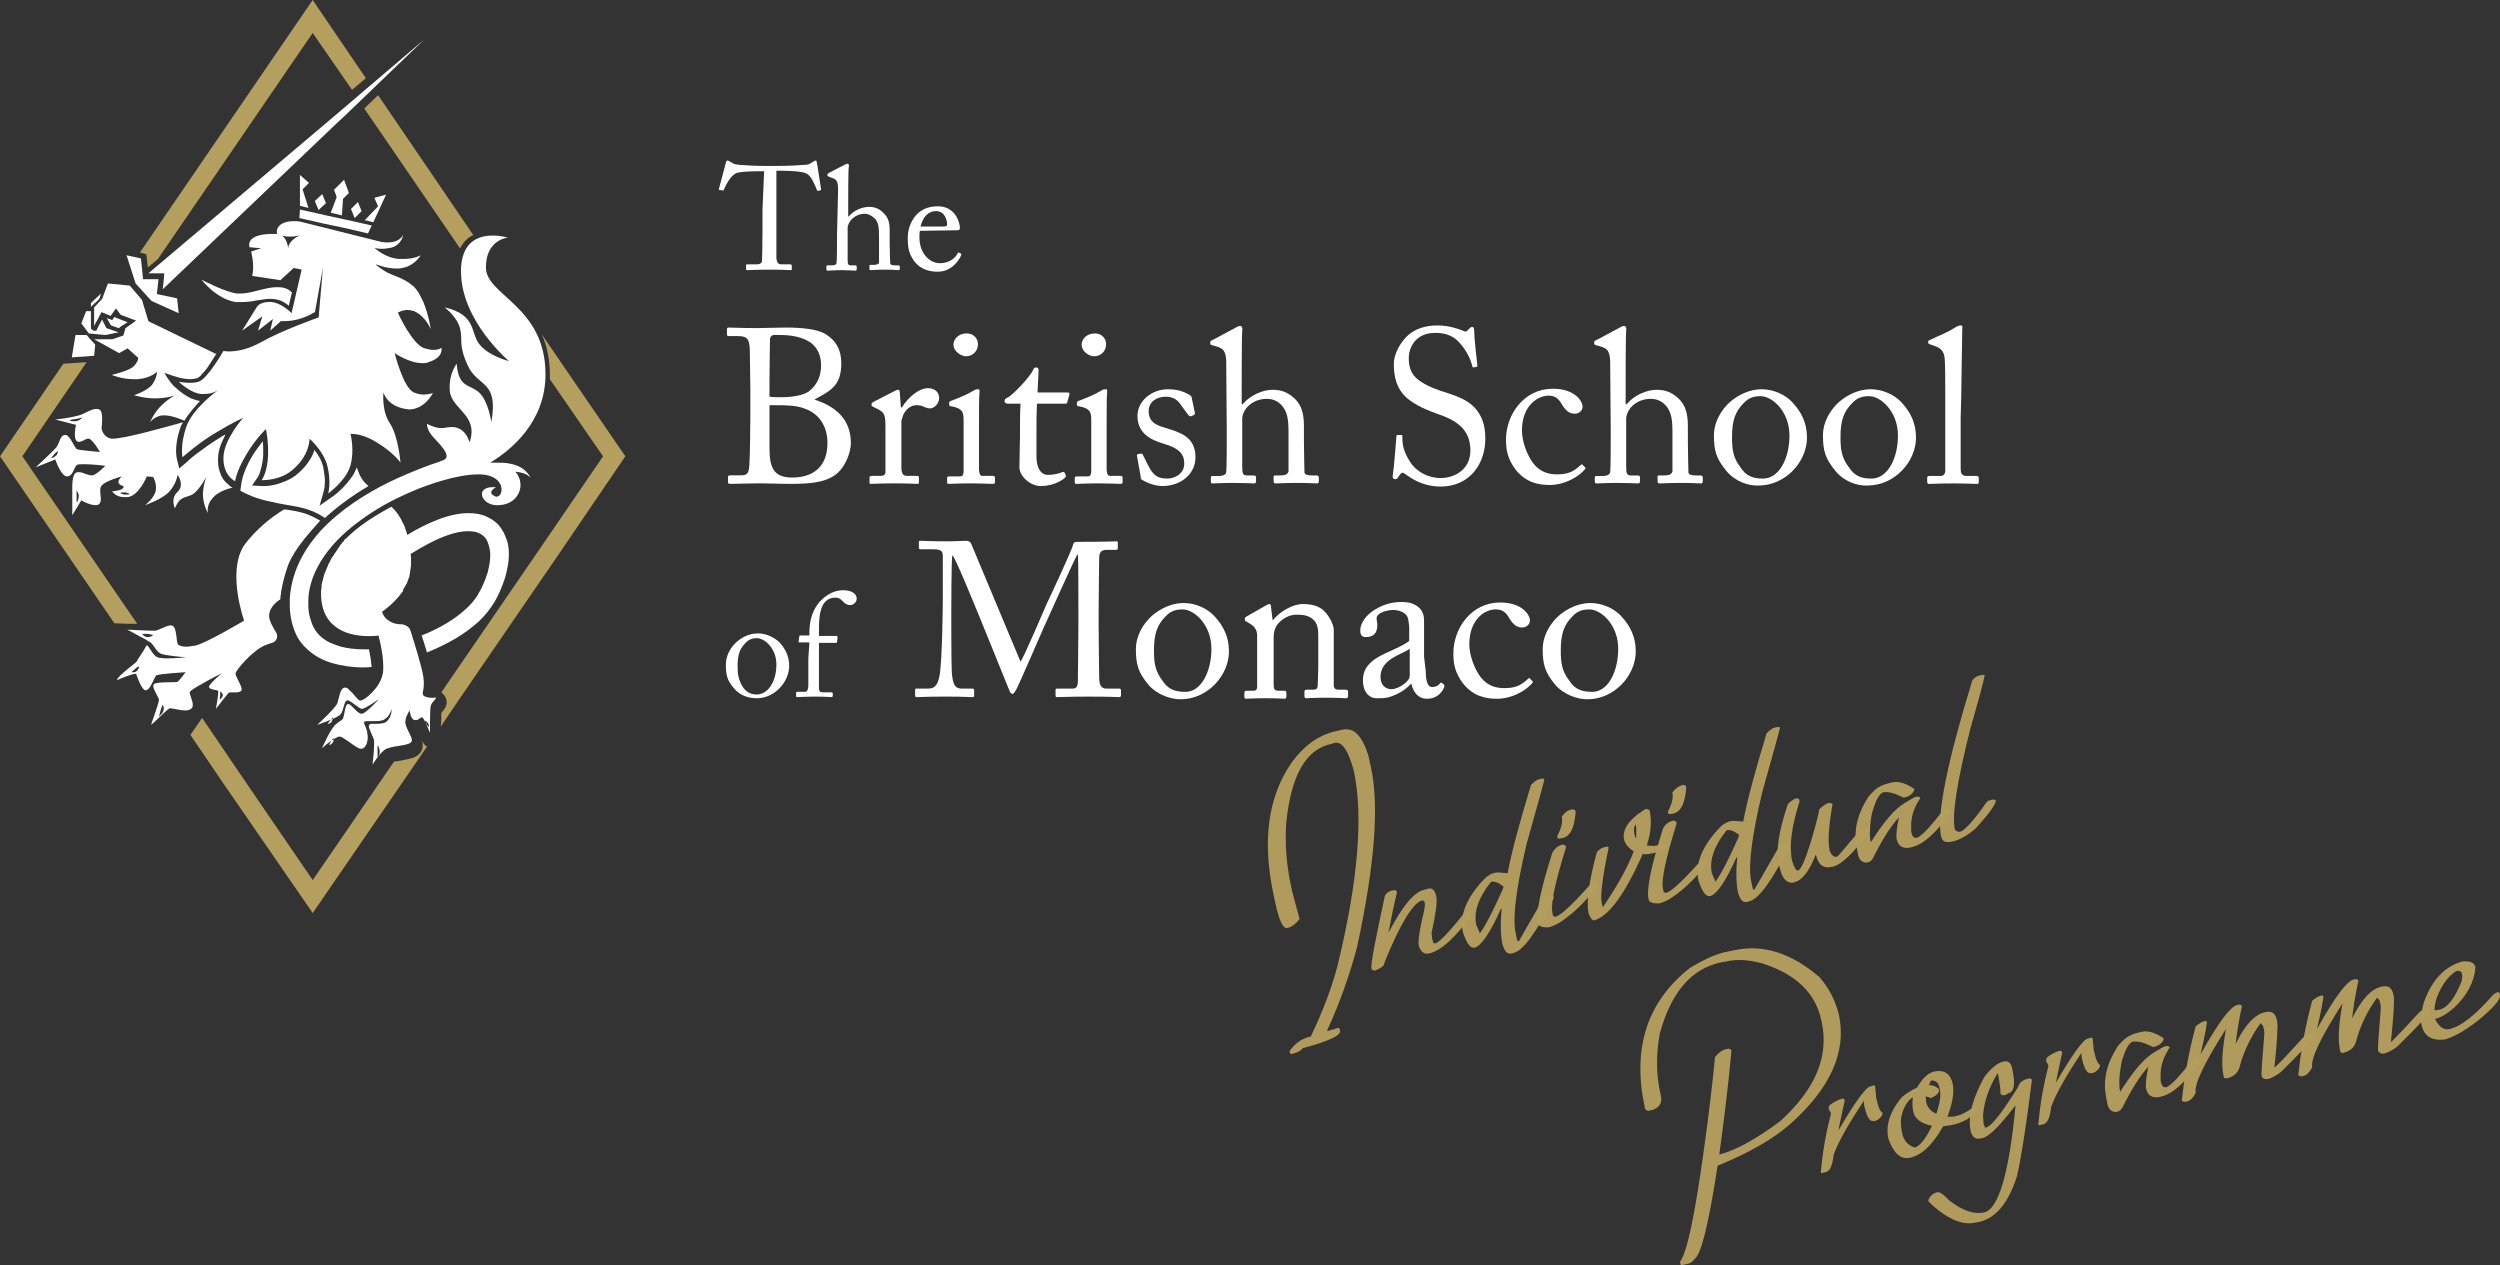 <?xml version="1.0" encoding="UTF-8"?>
<svg id="Calque_2" xmlns="http://www.w3.org/2000/svg" viewBox="0 0 984.56 498.23">
  <rect x="0" y="0" width="984.56" height="498.23" fill="#333333" stroke="none"/>
  <defs>
    <style>
      .cls-1 {
        fill: #fff;
      }

      .cls-2, .cls-3 {
        fill: #b49f5e;
      }

      .cls-3 {
        isolation: isolate;
        opacity: .97;
      }
    </style>
  </defs>
  <g id="Calque_1-2" data-name="Calque_1">
    <g>
      <g>
        <g>
          <path class="cls-2" d="M166.29,291.94c0-.21-.21-.42-.21-.63.42,1.47.63,2.93-.21,4.61-1.47,2.51-4.4,2.93-7.75,3.56-.84.21-2.09.42-2.93.42l-32.04,46.7-28.06-41.05h0l-12.36-18.22-1.88-2.72-1.26-1.88-4.61,6.7,13.82,20.31h0l34.35,49.84,45.03-65.55c-.84-.42-1.47-1.26-1.88-2.09Z"/>
          <polygon class="cls-2" points="57.59 100.11 57.8 101.57 58.22 105.34 62.2 101.99 123.14 12.98 138.64 35.39 144.09 30.79 123.14 0 55.08 99.48 56.13 99.69 57.59 100.11"/>
          <path class="cls-2" d="M246.29,179.69l-1.47-2.09-31.41-45.86c1.88,4.4,3.14,9.42,3.14,15.92v1.68l20.94,30.37-24.92,36.44h0l-37.07,54.03h0l-1.68,2.51c.84.63,1.47,1.47,1.88,2.51.84,2.72-1.05,4.61-1.68,5.24,0,0-.21.21-.21.42,0,1.05,0,3.14-.21,5.24l7.96-11.73h0l37.07-54.03h0l27.64-40.63Z"/>
          <path class="cls-2" d="M143.46,42.72l37.7,55.08c.84-1.47,1.68-2.72,2.93-3.77.63-.63,1.47-1.05,2.3-1.47l-37.49-55.08-5.45,5.24Z"/>
          <path class="cls-2" d="M50.89,245.66h3.14L8.8,179.69l25.34-37.07-9.21.63L0,179.69l45.03,65.76,5.24.21h.63Z"/>
          <polygon class="cls-1" points="58.43 107.65 62.41 107.65 64.71 107.65 64.5 110.16 64.09 113.93 132.78 48.38 135.29 46.07 135.29 46.07 167.12 15.5 131.52 45.86 58.43 107.65"/>
          <path class="cls-1" d="M37.07,121.05v7.33l.63-1.26.63-1.05,1.05-2.09.63-1.05,3.56,1.47,2.09-2.93,1.88,2.51,6.07,2.3-4.19,2.93-.84,2.93-.63.21-1.88.63-1.88.63h-7.12l9.84,5.45,3.35-1.88,4.19,3.77s0,1.68-2.09,3.56c-2.09,1.68-8.38,3.14-8.38,3.14,0,0,3.98,1.68,8.59,1.68h1.68c5.24-.42,7.54-2.93,7.54-2.93,0,0,.21,1.88-1.68,4.82-1.88,2.72-7.33,4.4-7.33,4.4,0,0,3.77,1.26,8.17,1.26h.84c5.03-.21,7.33-1.26,7.33-1.26,0,0-2.72,1.26-5.45,3.98-2.93,2.72-4.61,6.7-4.61,6.7,0,0,1.68-2.3,4.82-2.72h.84c3.14,0,7.33,1.88,7.33,1.88l.63.21c.63-1.26,1.47-2.3,2.3-3.35,1.26-1.68,2.51-2.93,3.77-4.4-1.26-.21-2.51-.63-3.56-1.05-1.26-.63-2.3-1.26-3.14-1.88-1.88-1.26-2.93-2.51-3.14-2.51-2.3-2.09-4.19-5.65-4.19-5.65,0,0,5.03,1.88,7.75,2.3h0c.63,0,1.47.21,2.3.21h0c1.05,0,2.09-.21,2.93-.42,0,0,.42-.21.63-.42.42-.21.84-.63,1.26-1.26,1.05-1.05,2.09-2.3,2.93-3.77,1.05-1.68,2.09-3.14,2.72-4.19h-.42l-26.39-12.78-2.51-8.38-4.82-5.65-8.59-.84-2.3,6.07-3.14,3.35h0Z"/>
          <polygon class="cls-1" points="38.95 117.91 39.37 117.07 39.58 116.23 39.79 115.6 36.44 118.75 35.81 119.37 35.81 120.21 35.81 120.63 35.81 120.84 36.02 120.63 38.95 117.91"/>
          <polygon class="cls-1" points="37.49 135.92 37.49 135.71 35.18 133.2 34.14 131.94 33.09 131.94 29.74 131.94 28.27 140.74 37.07 140.11 37.49 135.92"/>
          <polygon class="cls-1" points="59.69 118.54 70.37 123.35 69.74 117.49 61.78 115.81 62.41 109.95 56.34 109.95 55.5 101.78 49.84 100.53 53.4 111.63 59.69 118.54"/>
          <polygon class="cls-1" points="46.49 125.45 45.45 125.03 45.03 124.82 44.19 126.08 42.1 125.24 42.1 125.24 42.51 126.08 43.35 127.54 43.77 128.17 46.7 129.22 47.12 129.01 47.54 128.59 50.26 126.91 46.49 125.45"/>
          <polygon class="cls-1" points="41.47 131.94 46.7 130.89 41.89 129.22 40.21 125.87 39.16 127.75 38.74 128.59 37.91 130.26 36.86 130.26 35.81 129.43 35.81 122.52 33.93 122.52 32.04 127.33 34.97 131.31 41.47 131.94"/>
          <path class="cls-1" d="M91.73,192.05c-.21,0-1.05-.42-2.09-1.47-1.05-.84-2.3-2.3-2.93-4.4-.63-1.47-.84-3.14-.84-5.03v-.63h0c0-2.09.63-4.4,1.47-6.28.42-1.05,1.05-2.09,1.47-3.14-.84.42-1.68.84-2.51,1.47-3.14,1.88-6.28,4.19-8.8,6.07s-3.98,3.35-4.19,3.56h0l-2.72,2.3-.84-3.35c0-.21-.42-1.47-.42-3.56,0-2.3.42-5.65,1.88-9.63,0-.21.21-.63.42-.84.21-.21.21-.63.42-.84,0,0-.63.21-1.47.42-5.24,1.47-21.57,6.07-26.18,6.07h-.63c-3.56-.84-3.77-4.19-3.77-4.19,0,0,.84-6.07-.63-7.12-.42-.42-.84-.42-1.47-.42-1.26,0-2.93.84-5.03,1.88-2.93,1.47-11.1,2.3-11.1,2.3l8.17,2.09s-1.26,5.45.42,6.49c.21.21.63.21.84.21.63,0,1.26-.42,1.88-.63.63-.42,1.26-.63,1.68-.63h.21c1.47.21,4.4,5.24,4.4,5.24,0,0-7.75-.63-9.01-1.05-1.05-.42-2.72-5.65-4.61-5.65h0c-2.09,0-2.3,3.14-3.35,4.61s-8.38,8.17-8.38,8.17l7.75-3.14s2.3,6.7,4.61,6.7h0c2.3,0,2.72-3.35,3.77-4.4.42-.42,1.47-.42,2.93-.42,3.35,0,8.38.63,8.38.63,0,0-3.14,3.35-5.03,3.77h-.42c-.84,0-1.68-.42-2.51-.63-.84-.42-1.68-.63-2.51-.63-.42,0-.63,0-1.05.21-1.68.84-1.47,6.07-1.47,6.07v10.68l3.56-5.86s3.14,1.88,5.45,1.88c.42,0,1.05,0,1.26-.21,2.09-1.26,0-5.03,1.05-7.12s8.17-3.98,8.17-3.98c0,0-1.68,1.47-1.26,2.51.42,1.05,1.88,1.26,1.88,1.26,0,0,.42.63-.63,1.26s-3.77.84-3.77.84c0,0,1.26,2.3,4.82,2.3h1.26c4.61-.63,7.54-8.17,7.54-8.17l2.51.21s1.47,2.3,1.05,5.24-4.19,5.86-4.19,5.86c0,0,6.7-2.3,9.42-5.24,2.93-3.14,3.35-6.7,3.35-6.7,0,0,2.93,3.98,0,6.7-2.93,2.72-1.05,6.49-1.05,6.49,2.09-5.03,4.19-3.98,6.91-5.45,2.72-1.68,5.45-6.91,5.45-6.91,0,0-1.68,4.4-1.26,8.17.42,3.56,1.88,6.07,1.88,6.07,0,0-.63-3.14,1.68-5.65,2.51-3.35,8.17-4.4,8.17-4.4ZM31.2,165.45c-.21.21-.42.21-.63.21s-.42.21-.63.21h-1.26c-.42,0-.84,0-1.26-.42h0c.84-.21,1.68-.42,2.51-.42.84-.21,1.68-.42,2.51-.63h0c-.63.63-.84.84-1.26,1.05ZM22.62,178.64c0,.21-.21.21-.21.42s-.21.21-.42.42-.42.42-.84.63c-.21.21-.63.21-1.05.21h0c.42-.42.84-.84,1.26-1.47.42-.42.84-.84,1.47-1.26h0c0,.42-.21.84-.21,1.05ZM30.79,196.65c0,.42-.21.84-.63,1.05h0v-4.61h0c.21.42.42.84.63,1.05,0,.21,0,.42.21.63v.63c0,.63-.21,1.05-.21,1.26ZM49.84,194.77h-.63c-.63,0-1.26-.21-1.88-.63h0c.42-.21.84-.21,1.05-.21h.84c.21,0,.63,0,.84.21.42,0,.63.21,1.05.42h0c-.42.21-.84.21-1.26.21Z"/>
          <path class="cls-1" d="M95.29,118.96c1.88,0,3.77-.21,5.65-.63,1.88-.21,3.56-.63,5.45-.63,2.51,0,5.03.63,7.33,2.72l1.26-5.24c-1.68-1.68-3.56-2.09-5.86-2.09s-4.82.63-7.33,1.26c-2.51.63-4.82,1.26-7.12,1.26h-1.26c-5.03-.63-14.03-5.45-14.03-5.45,0,0,5.65,7.54,13.4,8.8.84,0,1.68,0,2.51,0Z"/>
          <path class="cls-1" d="M127.96,203.98c4.82-4.4,10.47-8.59,17.17-12.57-2.3-1.88-3.35-3.56-4.61-7.33h0c-.63,1.47-1.26,2.93-2.3,4.19-1.05,1.47-2.09,2.72-3.14,3.77-2.09,2.09-3.98,3.56-4.19,3.56l-5.03,3.56,1.68-5.86h0v-.21c0-.21,0-.42.21-.63,0-.63.21-1.68.21-2.72,0-1.47-.21-3.35-.63-5.65-.63-2.72-2.09-5.24-3.56-6.91h0c0,.21-.21.63-.21.84-1.05,2.72-3.14,6.07-7.12,9.21-2.51,1.88-5.45,2.93-7.75,3.56-2.3.63-4.19.63-5.03.63h-.42l-3.98-.21,2.3-3.35h0s0-.21.21-.42.42-.84.63-1.47c.42-1.47,1.05-3.56,1.26-6.49h0v-1.68c0-1.47,0-2.72-.21-3.98-1.26,1.68-2.93,3.77-4.4,6.28-3.56,6.07-3.98,10.26-3.98,10.26l-.42,2.93c2.3,1.26,6.28,3.14,11.52,4.19,9.42,2.3,14.03,1.47,21.78,6.49Z"/>
          <polygon class="cls-1" points="118.12 68.9 118.12 81.05 121.47 81.89 119.16 74.56 121.68 72.04 118.12 68.9"/>
          <polygon class="cls-1" points="134.66 84.82 135.08 78.33 135.71 77.7 137.38 76.02 137.18 75.39 135.5 70.79 132.15 74.14 131.52 74.77 132.36 76.86 132.57 77.7 130.26 83.77 134.66 84.82"/>
          <polygon class="cls-1" points="117.91 85.87 127.96 88.17 135.08 89.64 144.92 91.94 146.39 88.8 136.13 86.49 128.38 84.82 118.12 82.51 117.91 85.87"/>
          <polygon class="cls-1" points="147.02 87.54 152.04 76.65 147.44 77.91 148.9 81.26 143.67 86.7 147.02 87.54"/>
          <polygon class="cls-1" points="140.95 79.58 138.22 82.31 139.69 85.87 142.41 83.14 140.95 79.58"/>
          <polygon class="cls-1" points="126.91 76.44 123.98 79.16 125.45 82.72 128.38 80 126.91 76.44"/>
          <path class="cls-1" d="M74.77,272.47c.21-.42,2.09-1.68,4.4-2.93,3.56-2.09,8.17-4.4,8.17-4.4,0,0-5.24,4.4-5.03,5.45s3.14,1.05,3.56,1.47-.84,7.12-.84,7.12c0,0,4.61-6.07,5.24-6.49h2.51c1.05,0,2.09-.21,2.3-.84.63-1.26-2.51-5.45-2.3-6.7.21-1.26,6.28-8.59,11.31-10.89,1.05-.42,2.09-.84,2.93-1.05,1.88-.42,2.72-2.51,1.68-4.19-1.26-2.09-2.72-4.61-2.72-6.49,0-3.98,4.4-6.49,4.4-6.49,0,0,.21-5.45,3.14-13.61,1.26-3.14,3.56-6.7,6.07-9.84,2.51-3.14,5.03-5.86,6.49-7.54h0c-2.09-1.26-3.98-2.09-5.65-2.72-2.51-.84-5.03-1.26-7.96-1.68h-.63c-2.09,1.26-4.82,3.14-7.33,5.24-3.14,2.72-6.28,5.86-8.59,9.21-6.49,10.47.21,29.32.21,29.32,0,0-15.5,9.21-19.27,9.84-1.47.21-2.51.42-3.56.42-1.68,0-2.72-.42-3.14-.84-.84-.84-.42-6.28-2.09-7.33-.21-.21-.63-.21-.84-.21-1.88,0-4.82,2.09-6.28,2.09h-.42c-2.51,0-10.47-.42-10.47-.42,0,0,.84.42,2.09,1.05,1.47.84,3.35,1.88,5.03,2.72.84.63,1.68,1.05,2.09,1.26,1.47,1.26,2.3,3.56,3.98,4.4,1.68.84,10.05,1.47,10.05,1.47,0,0-4.19.42-7.54.42-1.68,0-3.14-.21-3.77-.42-2.09-1.05-2.93-3.98-4.19-4.82,0,0-.21.42-.63,1.05-.42.84-1.05,1.88-1.68,2.72-.84,1.26-1.47,2.3-1.68,2.72-.63.84-7.54,5.65-7.75,7.33,0,0,5.65-2.51,7.33-2.51h.21s2.09,6.49,3.77,6.49h0c1.88,0,3.35-5.24,4.19-5.86,1.05-.63,11.52-1.26,11.52-1.26,0,0-2.3,3.14-3.14,3.77-.63.42-8.59-.21-9.42,1.05,0,.21,0,.42-.21.42,0,1.68,2.3,4.82,2.3,5.65h0c0,1.05-3.14,9.84-3.14,9.84,0,0,.42-.42,1.26-1.05,1.88-1.88,5.45-5.24,6.07-5.45h.42c.42,0,1.47.21,2.51.42s2.3.42,3.14.42c1.05,0,1.88-.21,2.3-.63,2.09-1.26-.84-5.65-.42-6.7ZM87.54,273.09c.21.42.21.63.21.84s-.21.63-.42.84c-.21.21-.42.42-.84.84h0c0-.63.21-1.05.21-1.68v-1.68h0c.21.21.42.42.42.42q.42.21.42.42ZM60.32,250.06c-.42.42-.63.63-1.05.63-.42.21-.63.21-1.05.21h0c-.42,0-.63,0-1.05-.21s-.63-.42-1.05-.84v-.21h2.3c.42.21,1.26.21,1.88.42h0ZM54.45,263.46c-.21.42-.42.63-.63.84-.21.21-.63.42-.84.42h-1.26c.42-.42,1.05-.84,1.47-1.26.42-.42,1.05-.84,1.47-1.05h0c.21.42,0,.84-.21,1.05ZM64.29,280.01c-.21.42-.21.84-.63,1.05-.21.42-.63.63-1.05,1.05h0c.21-.84.42-1.68.63-2.3.21-.84.42-1.47.84-2.3h0c.21.42.42,1.05.42,1.26,0,.42,0,.84-.21,1.26Z"/>
          <path class="cls-1" d="M181.57,107.02c0,19.27,18.85,35.18,18.85,35.18,0,0-7.75-1.88-11.52-6.49-3.77-4.61-1.05-11.73-13.82-14.66,0,0,4.82,3.56,6.07,8.17,1.26,4.82-.84,6.28,3.14,14.87,3.98,8.59,12.15,5.45,9.21,22.2,0,0-1.05-7.96-4.61-11.52s-8.38-1.68-9.01-11.52c0,0-3.35,3.98-2.72,10.89.84,7.12,11.52,9.42,7.75,20.11,0,0-1.05-4.82-5.24-5.86-.63-.21-1.26-.21-1.88-.21-1.47,0-2.51.42-3.98.42s-3.14-.42-5.65-1.68c0,0-.21,2.09,2.09,4.82s8.59,8.17,3.98,9.63h0c-.42.21-.84.21-1.05.42-4.61,1.47-10.47,3.77-16.54,6.49-9.21,4.19-19.27,10.05-27.44,17.8-3.98,3.77-7.54,8.17-10.26,13.19-2.72,5.03-4.4,10.47-4.82,16.34v2.51c0,4.19.84,7.96,2.3,11.31,1.05,2.51,2.72,4.61,4.61,6.28,2.72,2.51,6.07,4.4,9.84,5.45,3.77,1.05,7.75,1.68,11.94,1.68,1.26,0,2.3,0,3.56-.21-.21-2.3-.63-5.03-1.05-6.91h-2.3c-3.14,0-6.28-.42-8.8-1.05-1.88-.63-3.77-1.26-5.24-2.09-2.3-1.26-4.19-3.14-5.45-5.45-.63-1.26-1.05-2.51-1.47-3.98s-.63-3.14-.63-5.03v-2.09c.21-4.4,1.47-8.38,3.35-12.15,1.68-3.35,3.77-6.28,6.28-9.21,4.4-5.03,10.05-9.42,15.92-13.19,5.86-3.77,12.15-6.7,17.8-9.01,3.35-1.26,14.66-5.65,23.67-5.65h.84c10.05.42,9.21,8.8,6.28,8.8-.21,0-.42,0-.63-.21-3.56-1.47.42-3.56.42-3.56h-1.26c-7.12,0-4.61,7.12,1.68,7.12,6.7,0,9.21-4.61,9.21-7.96s-2.09-5.24-2.09-5.24c5.03.42,6.07,2.51,6.07,2.51,0,0-1.47-4.4-7.96-5.65-1.88-.42-3.77-.42-5.45-.42h-2.51c8.38-5.03,21.78-16.13,21.78-34.77,0-27.02-23.46-31-23.46-42.1s8.59-11.73,8.59-11.73c0,0-2.51-.84-5.86-.84-5.65,0-12.57,2.3-12.57,14.24Z"/>
          <path class="cls-1" d="M166.7,273.72s0-.21,0,0c-.21-.42-.21-.63-.21-.84,0-.63.42-1.47.42-3.35,0-.84,0-1.88-.21-3.14-.63-3.98-3.56-13.4-5.03-18.01-.42-1.47-1.88-2.3-3.35-2.51-2.51,0-4.19-.63-5.24-1.47h0c-1.68-1.05-2.3-2.51-2.51-3.14v-.42h0s4.19-2.72,7.75-7.54h0c.21-.21.42-.42.42-.84v-.21c.21-.42.42-.63.63-1.05h0c.21-.21.42-.63.42-.84,0,0,0-.21.21-.21.21-.21.21-.63.42-.84v-.21c.21-.42.21-.63.42-1.05h0c.21-.42.21-.63.42-1.05v-.42c0-.21.21-.63.21-.84v-.42c0-.42.21-.84.21-1.26h0c.21-1.05.21-2.09.21-3.35,0-.84,0-1.68-.21-2.51,5.03-3.14,9.42-5.45,13.19-6.91,3.77-1.47,6.91-2.09,9.42-2.09h0c1.68,0,2.93.21,3.98.63.84.42,1.47.63,2.09,1.26.84.63,1.47,1.68,1.88,2.93.42,1.26.84,2.72.84,4.61,0,2.09-.42,4.4-1.05,6.91-.84,2.51-1.88,5.45-3.56,8.17-1.47,2.72-3.98,5.45-7.12,7.96-4.19,3.35-9.42,6.28-15.29,8.59.63,2.09,1.47,4.4,2.09,6.7,4.19-1.68,7.96-3.56,11.52-5.65,3.14-1.88,6.28-4.19,8.8-6.49,2.51-2.3,4.61-5.03,6.28-7.75,1.88-3.14,3.14-6.49,4.19-9.63.84-3.14,1.47-6.07,1.47-9.01,0-2.3-.21-4.4-1.05-6.28-.42-1.47-1.26-2.93-2.09-4.19-1.26-1.88-3.14-3.35-5.45-4.4-2.09-1.05-4.61-1.47-7.33-1.47h0c-3.56,0-7.54.84-11.94,2.51-3.77,1.47-7.75,3.35-12.15,6.07-.21-.84-.42-1.47-.63-2.09h0s0-.21-.21-.21v-.21h0c-.21-.42-.42-.84-.42-1.26.21.42.42.84.42,1.26-.21-.42-.42-.84-.42-1.26h0c-.21-.42-.42-.84-.63-1.26h0c-.21-.42-.42-.84-.63-1.26h0c-1.05-1.88-2.3-3.56-3.77-4.82-2.3,1.26-4.4,2.51-6.49,3.77-3.77,2.3-7.12,4.82-9.84,7.33-.63.63-1.26,1.26-1.88,1.68h0c-.21.21-.42.42-.42.63-.21.21-.21.42-.42.42-.21.21-.42.42-.42.63-.21.21-.21.42-.42.42-.21.21-.42.42-.42.63-.21.21-.21.42-.42.63-.21.21-.42.42-.42.63-.21.21-.21.42-.42.63-.21.21-.21.42-.42.63-.21.21-.42.42-.42.63-.21.21-.21.42-.42.63-.21.21-.42.63-.63.84,0,.21-.21.21-.21.42-.21.42-.42.84-.63,1.26,0,.21-.21.42-.21.42-.21.21-.42.63-.42.84s-.21.42-.21.63c-.21.21-.21.63-.42.84,0,.21-.21.42-.21.63-.21.21-.21.63-.42.84,0,.21-.21.42-.21.63s-.21.63-.21.84-.21.42-.21.63c0,.42-.21.63-.21,1.05,0,.21-.21.42-.21.63,0,.42-.21.63-.21,1.05v.63c0,.63-.21,1.05-.21,1.68h0v.21h0v.21h0v.21h0v.21h0v.21h0c0,14.66,12.15,16.75,18.64,16.75h.21c2.3,0,3.77-.21,3.77-.21,0,0,1.88,6.7,1.88,12.15,0,1.05,0,2.09-.21,2.93-1.05,5.65-7.33,10.47-8.59,10.47h-.63l-.21-.21-.21-.21-.21-.21s-.21,0-.21-.21l-.21-.21-.21-.21-.21-.21c-.42-.42-.63-.84-1.05-1.26h0l-.21-.21-.21-.21-.21-.21-.21-.21-.21-.21s-.21,0-.21-.21c0,0-.21,0-.21-.21,0,0-.21,0-.21-.21l-.21-.21c-.21-.21-.21,0-.21-.21h-.21s-.21,0-.42-.21h-.42c-1.88,0-2.3,4.19-2.93,6.07s-7.96,8.59-7.96,8.59c0,0,8.17-2.72,9.21-4.19,1.26-1.47,1.26-5.03,2.51-5.45h.42c1.47.42,4.4,3.35,5.45,3.35h0c1.26,0,5.65-3.14,6.28-3.56h.21l-.21.21-.21.21c-1.26,1.26-4.19,4.4-5.86,5.03h-.42c-1.26,0-2.93-2.3-4.19-3.35-.21-.21-.63-.42-.84-.42h-.42c-1.05.42-1.26,5.03-1.88,5.86-.63.84-.84.42-2.72,2.09-2.09,1.68-5.45,9.42-5.45,9.42h0c.21-.21.84-.63,1.68-1.47,1.68-1.26,4.19-3.14,5.24-3.14h0c1.26,0,4.82,3.14,7.12,4.4.21,0,.21.21.42.21.42.21.63.21,1.05.21h.21c1.88-.42,2.72-3.77,2.09-6.28v-.42c-.63-2.3-1.26-2.93-1.26-3.56q0-.21.21-.42h0c.21-.21.84-.21,1.47-.21h2.51c1.26,0,2.72,0,3.77-.63,2.3-1.26,2.93-4.19,2.93-4.19v.21c0,.63-.21,3.35-2.09,4.82-.42.42-1.05.63-1.68.63-.63.21-1.05.21-1.68.21h-2.09c-.63,0-1.05,0-1.26.42,0,.21-.21.21-.21.42,0,1.26,1.68,4.19,2.09,5.65v1.68c0,2.72-.63,7.96-.63,7.96,0,0,2.93-5.03,5.45-6.28.21,0,.42-.21.63-.21,2.72-1.05,8.38-1.05,9.21-2.51.21-.21.21-.42.21-.63,0-1.68-2.09-4.19-2.51-6.49s1.47-5.03,1.68-5.24h0s.21,3.35,1.88,3.77h.63c1.05,0,1.47-1.05,2.3-1.05h0c.84,0,3.14,6.07,3.14,6.07h0v-.21c0-1.47,0-7.96.21-9.84.21-2.09,2.09-2.72,2.09-3.77v-.21c0,.42-4.19.42-5.03-.84ZM130.89,283.57c0,.21-.21.21-.21.42s-.21.21-.21.42c-.21.21-.42.42-.63.42-.21.21-.63.21-.84.21h0c.42-.42.63-.84,1.05-1.26.42-.42.63-.84,1.05-1.26h0c0,.42,0,.84-.21,1.05ZM131.31,291.52v.42c0,.21-.21.21-.21.42-.21.21-.21.42-.63.63-.21.21-.42.42-.84.42h0c.21-.42.42-1.05.84-1.47.21-.42.63-1.05.84-1.47h0v1.05ZM149.32,297.18c-.21.42-.21.84-.63,1.05h0v-4.61h0c.42.42.63.84.63,1.26.21.42.21.84.21,1.26s0,.63-.21,1.05ZM168.8,286.29h0c-.42-.42-.63-.84-.84-1.26-.21-.21-.21-.42-.42-.63s-.21-.42-.42-.42h.42c.21,0,.42.21.42.21.21.21.42.42.63.63.21.21.21.42.21.63.21.21.21.42,0,.84Z"/>
          <path class="cls-1" d="M96.97,179.06c3.98-6.7,7.75-10.05,7.75-10.05,0,0,1.05,4.19.84,10.47-.21,6.49-2.51,9.63-2.51,9.63h.21c1.26,0,7.12-.21,11.31-3.56,7.54-5.86,7.33-12.78,7.33-12.78,0,0,5.65,4.82,7.12,11.1,1.47,6.28.21,10.47.21,10.47,0,0,7.12-5.03,8.8-11.1,1.68-6.07,0-12.36,0-12.36h.42c1.26,0,5.03.21,10.26,3.56,6.49,3.98,9.01,7.75,9.01,7.75,0,0-.84-10.47-4.19-15.5-3.35-5.03-2.51-12.15-2.51-12.15,0,0,1.26,5.24,8.59,6.49.42,0,1.05.21,1.47.21,6.28,0,9.42-6.49,9.42-6.49,0,0-1.47.63-3.56.63-1.26,0-2.51-.21-3.98-.84-4.19-1.88-7.54-15.5-7.54-15.5,0,0,5.65,3.98,10.89,3.98.84,0,1.68,0,2.51-.42,6.07-1.88,5.03-5.65,5.03-5.65,0,0-.84.84-3.14.84-1.05,0-2.09-.21-3.56-.63-4.82-1.47-10.47-14.03-10.47-14.03,0,0,1.68-1.05,3.77-1.05.84,0,1.68.21,2.51.42h0c.21,0,.42.21.84.42,3.77,1.88,5.86,6.7,5.86,6.7,0,0-.84-5.65-2.93-10.68-.21-.42-.42-.84-.63-1.26-.84-1.88-1.88-3.56-3.14-4.82-4.61-3.98-8.17-3.98-11.73-6.28s-3.14-2.51-3.14-2.51c0,0,3.77,1.68,8.17,1.68.63,0,1.47,0,2.09-.21,5.03-.84,7.33-5.03,7.33-5.03,0,0-2.3,1.47-6.7,1.47h-1.88c-5.65-.42-9.63-4.4-9.63-4.4,0,0,1.05.42,2.93.42,1.05,0,2.09-.21,3.56-.42,4.19-1.05,4.82-5.03,4.82-5.03-1.47,2.51-4.19,2.93-6.28,2.93-1.26,0-2.3-.21-2.3-.21l-31.83-7.96h0c-1.05-.21-1.88-.21-2.72-.21-2.72,0-5.03.84-5.86,2.09-1.26,1.47-.63,2.93-.63,2.93h-1.68c-11.31,0-9.21,5.24-9.21,5.24l4.61.42-3.98,1.26s1.47,5.45.42,9.63l11.1,1.68,5.24-4.82,3.14.63-3.98,17.17s-3.98-4.19-8.17-4.4h-.63c-3.77,0-4.82,1.88-4.82,1.88l-5.86,9.42,7.96-5.65-1.68,5.65,5.86-4.61-1.05,4.61,4.19-3.77h1.47c2.3,0,6.7-.42,11.94-3.56l3.14-17.38-1.68,19.48s-14.87,5.24-22.83,9.84c-.21.21-.42.21-.84.42-5.03,2.72-9.42,3.14-11.73,3.14-1.26,0-2.09-.21-2.09-.21,0,0-6.28,11.1-9.84,12.15-1.26.42-2.51.42-3.56.42-2.3,0-4.19-.42-4.19-.42,0,0,4.4,4.4,8.8,4.82h1.26c3.14,0,5.03-1.26,5.45-1.47-1.05.63-10.26,7.54-12.57,14.45-2.51,7.33-1.47,11.94-1.47,11.94,0,0,6.49-5.86,13.4-9.84,6.91-4.19,10.47-5.65,10.47-5.65,0,0-7.54,8.38-7.75,15.5-.21,7.33,4.61,9.42,4.61,9.42,0,0,.42-3.98,4.4-10.47ZM113.51,97.8c-.63-4.4-2.51-5.03-2.93-5.03h0c1.26.21,2.51.42,3.56.42,2.72,0,4.4-.63,4.61-.84-5.24,2.3-5.24,5.03-5.24,5.45Z"/>
        </g>
        <g>
          <path class="cls-1" d="M300.95,67.44h-1.47c-1.88,0-6.91,0-9.21.63-2.51.84-4.4,4.82-5.24,6.7-.21.21-.21.42-.63.21l-1.05-.21c-.21,0-.42-.21-.21-.42.63-2.09,2.51-9.63,2.72-10.26.21-.84.42-.84.63-.84s.42,0,.63.21l.84.42c1.05.84,1.68.84,3.35,1.05,3.14.21,5.45.42,10.89.42h2.72c6.28,0,8.8-.21,11.73-.42,1.26,0,2.09-.21,2.93-.84l1.05-.63c.21-.21.42-.21.63-.21s.42.21.42.84c.21.63,1.26,7.96,1.68,10.47,0,.21,0,.42-.42.42l-.84.21q-.21,0-.42-.42c-.42-1.05-2.09-5.65-4.19-6.49-1.68-.84-7.12-1.05-10.05-1.05h-1.68v34.56c.21,1.47.63,2.3,1.88,2.3h3.56c.42,0,.63.21.63.63v1.26c0,.21,0,.42-.63.42s-2.51-.21-8.17-.21-7.96.21-8.8.21c-.42,0-.42-.21-.42-.63v-1.05c0-.42,0-.63.42-.63h3.98c1.26,0,1.88-.63,1.88-1.47.21-1.68.21-19.48.21-20.52l.63-14.66h0Z"/>
          <path class="cls-1" d="M330.06,74.77c0-3.56-.63-4.19-2.72-4.82l-1.05-.42q-.42-.21-.42-.42v-.42c0-.21.21-.21.63-.63l6.07-3.14c.42-.21.84-.42,1.26-.42s.63.42.42,1.47-.21,12.78-.21,15.71v3.56h.21c2.09-2.51,5.45-3.77,7.96-3.77s4.19.84,5.65,2.3c2.72,2.51,2.51,5.45,2.51,8.59v3.35c0,3.35.21,6.91.21,7.96,0,.63.84.84,2.09.84h1.05c.42,0,.63.21.63.42v.84c0,.42-.21.63-.42.63-.42,0-2.3-.21-5.65-.21-2.93,0-5.03.21-5.45.21s-.42-.21-.42-.63v-1.05c0-.21,0-.42.42-.42h1.26c1.05,0,2.09-.21,2.09-1.05v-10.26c0-3.35-.21-5.65-1.88-7.12-1.26-1.05-2.3-1.68-3.77-1.68-1.68,0-3.77.63-5.45,2.51-.42.63-1.26,1.88-1.26,2.93v12.57c0,1.88.21,2.3,1.26,2.3h1.68c.42,0,.63.21.63.42v1.05c0,.42-.21.63-.42.63-.42,0-2.93-.21-5.45-.21-2.93,0-5.03.21-5.65.21-.21,0-.42-.21-.42-.63v-1.05c0-.42.21-.42.84-.42h1.26c.84,0,1.88-.21,1.88-.84.21-1.05.21-7.54.21-11.31l.42-17.59h0Z"/>
          <path class="cls-1" d="M362.31,90.89c-.21.42-.21,1.47-.21,2.72,0,5.65,3.56,10.05,8.17,10.05,3.56,0,6.07-2.09,6.91-3.98.21-.21.42-.42.42-.21l.84.42c.21,0,.21.21,0,.84-1.05,2.3-3.98,6.28-9.21,6.28-3.35,0-6.91-1.05-9.21-4.19-2.09-2.93-2.51-5.03-2.51-9.21,0-2.3.63-6.07,3.56-9.21,2.51-2.51,5.45-3.14,8.38-3.14,6.7,0,8.59,6.28,8.59,8.59,0,.84-.63.84-1.68.84l-14.03.21h0ZM371.53,89.22c1.05,0,1.47-.21,1.47-.84,0-1.26-.63-5.24-4.4-5.24-2.51,0-5.03,1.68-6.07,6.07h9.01Z"/>
          <path class="cls-1" d="M295.5,152.88c0-3.14-.21-13.61-.21-15.29-.21-5.03-1.68-5.24-5.65-5.24h-2.72c-.42,0-.63-.21-.63-.63v-2.09c0-.42.21-.63.63-.63,1.47,0,5.24.21,11.52.21,2.72,0,7.96-.21,10.89-.21,6.7,0,12.15.63,15.29,2.3,4.82,2.72,6.7,6.7,6.7,11.73,0,8.59-3.77,10.68-10.47,14.24l.21.21c8.38,2.72,14.03,7.96,14.03,16.96,0,4.4-2.72,10.47-6.7,12.98-3.56,2.3-8.59,3.14-16.34,3.14-5.86,0-9.21-.21-12.98-.21-4.4,0-9.42.21-11.1.21-1.05,0-1.26-.21-1.26-.42v-2.3c0-.42.21-.63.84-.63h4.19c2.72,0,3.14-1.05,3.35-3.77.21-1.88.42-13.4.42-20.31v-10.26h0ZM303.04,156.23c1.68.21,3.14.21,4.61.21,4.82,0,8.8-.84,10.89-2.3,3.56-2.72,4.82-6.49,4.82-10.26,0-3.35-1.05-6.7-4.19-9.01-3.14-2.09-7.33-2.93-11.73-2.93h-2.93c-.63.21-1.26.84-1.26,1.47,0,1.68-.21,9.21-.21,16.34v6.49h0ZM303.04,164.61v11.94c0,7.96,1.88,11.52,9.01,11.52s13.82-3.35,13.82-13.61c0-6.91-3.56-11.52-8.59-13.4-3.56-1.47-7.54-1.47-11.52-1.47h-2.72v5.03h0Z"/>
          <path class="cls-1" d="M348.7,167.54c0-4.4-.63-5.24-3.14-6.49l-1.68-.84c-.42-.21-.63-.21-.63-.63v-.42c0-.42.21-.42.63-.84l8.59-4.4c.42-.21.84-.42,1.26-.42s.63.42.63,1.05l.42,5.86h.42c2.51-3.98,6.7-7.54,10.26-7.54,2.93,0,4.4,1.88,4.4,3.77,0,2.51-2.09,4.19-3.56,4.19-1.05,0-1.88-.42-2.51-.63-.63-.42-1.68-.63-2.93-.63-1.47,0-3.56.84-5.03,3.56-.42,1.05-.84,2.51-.84,2.72v18.01c0,2.72.63,3.56,2.3,3.56h3.98c.42,0,.63.21.63.84v1.47c0,.42,0,.84-.42.84s-4.4-.21-9.21-.21c-5.24,0-9.01.21-9.42.21s-.42-.21-.42-.84v-1.47c0-.63.21-.84,1.05-.84h3.35c1.26,0,1.88-.42,1.88-1.68v-18.22h0Z"/>
          <path class="cls-1" d="M379.48,165.24c0-2.93-.42-4.4-4.82-5.24-.63,0-.84-.21-.84-.63v-.84c0-.21.21-.42.63-.63,2.72-1.05,6.07-2.3,9.21-4.19.63-.42,1.05-.42,1.68-.42.42,0,.42.42.42,1.05-.21,1.47-.21,6.91-.21,14.03v16.75c.21,1.68.42,2.3,1.47,2.3h3.98c.63,0,.84.21.84.84v1.47c0,.63-.21.84-.84.84s-4.61-.21-8.17-.21c-5.03,0-8.38.21-9.21.21-.42,0-.63-.21-.63-.63v-1.68c0-.42.21-.63.84-.63h4.19c1.05,0,1.26-.42,1.47-1.68v-20.73h0ZM375.5,135.71c0-2.09,1.88-4.4,5.24-4.4,2.93,0,4.4,2.3,4.4,4.19,0,2.3-1.47,4.82-5.03,4.82-1.68-.21-4.61-1.88-4.61-4.61Z"/>
          <path class="cls-1" d="M408.18,179.48c0,6.49,2.93,7.54,4.4,7.54,1.88,0,4.4-.42,5.65-1.05.42-.21.84-.21,1.05.21l.42.84c.21.42,0,.63-.21,1.05-.84.84-4.4,3.35-9.63,3.35-4.19,0-8.38-3.98-8.38-7.33,0-3.56.21-11.1.21-12.36v-1.88c0-1.47,0-7.33.21-10.89h-5.03c-.84,0-1.26-.42-1.26-1.05s.42-1.05,1.47-1.47c2.09-1.26,8.59-7.96,9.84-10.89.21-.63.63-.84,1.26-.84s.84.63.84,1.26l-.42,8.59h11.94c.42,0,.84.42.63.84l-.84,2.93c0,.42-.21.63-.84.63h-11.1c-.21,3.98-.21,8.17-.21,11.94v8.59Z"/>
          <path class="cls-1" d="M429.75,165.24c0-2.93-.42-4.4-4.82-5.24-.63,0-.84-.21-.84-.63v-.84c0-.21.21-.42.63-.63,2.72-1.05,6.07-2.3,9.21-4.19.63-.42,1.05-.42,1.68-.42.42,0,.42.42.42,1.05-.21,1.47-.21,6.91-.21,14.03v16.75c.21,1.68.42,2.3,1.47,2.3h3.98c.63,0,.84.21.84.84v1.47c0,.63-.21.84-.84.84s-4.61-.21-8.17-.21c-5.03,0-8.38.21-9.21.21-.42,0-.63-.21-.63-.63v-1.68c0-.42.21-.63.84-.63h4.19c1.05,0,1.26-.42,1.47-1.68v-20.73h0ZM425.98,135.71c0-2.09,1.88-4.4,5.24-4.4,2.93,0,4.4,2.3,4.4,4.19,0,2.3-1.47,4.82-5.03,4.82-1.88-.21-4.61-1.88-4.61-4.61Z"/>
          <path class="cls-1" d="M449.64,188.9c-.42-.21-.42-.84-.42-1.26l-1.47-8.17c0-.42.21-.63.42-.63l1.05-.21c.42,0,.63,0,.84.42l2.09,4.19c1.68,3.14,2.93,5.24,7.54,5.24,2.93,0,6.7-1.88,6.7-5.86,0-3.77-1.88-6.07-8.38-7.96-5.03-1.47-10.05-4.19-10.05-10.89,0-5.86,5.65-10.47,11.94-10.47,4.19,0,6.28,1.05,7.96,1.88,1.26.63,1.47,1.05,1.47,1.47l1.26,6.07c0,.42-.21.63-.63.84l-1.05.42q-.42,0-.84-.42l-2.93-3.98c-1.05-1.68-2.72-3.35-6.07-3.35s-6.7,1.88-6.7,5.65c0,5.03,3.98,5.86,8.17,7.12,6.28,1.88,10.26,4.4,10.26,11.1s-5.86,11.31-12.98,11.31c-3.77,0-7.12-1.88-8.17-2.51Z"/>
          <path class="cls-1" d="M482.94,143.46c0-5.24-1.05-6.28-4.19-7.12l-1.47-.42c-.42-.21-.63-.21-.63-.42v-.84c0-.42.21-.42,1.05-.84l9.01-4.82c.63-.42,1.26-.63,1.88-.63.42,0,.84.63.63,2.09-.21,1.47-.21,18.85-.21,23.25v5.45h.42c2.93-3.56,7.96-5.65,11.73-5.65,3.56,0,6.07,1.05,8.59,3.35,3.77,3.56,3.77,7.96,3.77,12.57v4.82c0,4.82.21,10.05.21,11.73,0,1.05,1.47,1.26,3.14,1.26h1.47c.63,0,1.05.21,1.05.84v1.26c0,.63-.21,1.05-.63,1.05-.63,0-3.35-.21-8.17-.21-4.19,0-7.33.21-8.17.21-.63,0-.84-.21-.84-1.05v-1.47c0-.42,0-.63.63-.63h1.88c1.47,0,3.14-.21,3.35-1.68v-15.5c0-4.82-.42-8.17-2.93-10.68-1.68-1.68-3.56-2.3-5.65-2.3-2.51,0-5.65.84-7.96,3.56-.84,1.05-1.68,2.72-1.68,4.19v18.85c0,2.72.21,3.56,1.88,3.56h2.51c.63,0,1.05.21,1.05.63v1.47c0,.63-.21,1.05-.63,1.05-.63,0-4.19-.21-8.17-.21-4.4,0-7.54.21-8.38.21-.42,0-.63-.21-.63-.84v-1.47c0-.63.42-.63,1.26-.63h1.88c1.47,0,2.72-.42,2.93-1.47.21-1.68.21-11.1.21-16.75l-.21-25.76h0Z"/>
          <path class="cls-1" d="M554.15,187.23c-1.05-.84-1.47-1.05-1.88-1.05s-.84.63-1.47,1.47c-.42,1.05-1.05,1.05-1.47,1.05s-1.05-.42-.84-1.47c.42-2.09,1.26-12.98,1.47-15.5,0-.42.21-.42.63-.42h1.26c.42,0,.42.21.42.63,0,2.72.21,5.65,3.14,10.05,2.51,3.98,7.33,6.28,11.94,6.28,5.24,0,11.73-3.14,11.73-10.89,0-8.8-6.28-12.15-13.19-14.45-2.72-1.05-8.8-3.14-12.57-6.91-2.93-2.93-4.4-6.91-4.4-12.57,0-4.4,2.72-8.59,5.24-11.1,3.14-2.93,7.33-4.19,11.94-4.19s8.59,1.47,10.05,2.09c.84.42,1.26.42,1.68,0l1.05-1.05c.42-.42.63-.42,1.05-.42s.63.63.63,1.47c0,2.93,1.05,11.73,1.26,13.61,0,.42,0,.63-.42.63l-1.05.21c-.21,0-.42,0-.42-.21-.63-2.51-1.88-5.86-5.24-9.63-2.3-2.51-5.24-3.77-9.42-3.77-7.75,0-10.47,5.65-10.47,10.05,0,2.3.42,5.24,2.72,7.54,2.51,2.51,7.33,4.4,9.84,5.24,5.86,1.88,10.68,3.35,13.82,7.12,2.3,2.72,3.77,6.07,3.77,11.73,0,10.05-6.28,18.85-17.59,18.85-5.45,0-9.63-1.88-13.19-4.4Z"/>
          <path class="cls-1" d="M599.38,169.43c0,4.61,2.09,9.84,4.4,12.98,2.93,3.77,6.49,4.4,9.42,4.4,4.4,0,6.49-1.05,9.42-3.77.21-.21.42-.21.63,0l.84.84c.42.42.42.63,0,1.05-2.51,2.93-7.96,6.07-13.82,6.07-4.61,0-9.42-1.05-13.4-6.07-3.14-4.19-3.77-7.75-3.77-11.73,0-10.05,7.12-20.11,18.43-20.11,9.01,0,11.73,5.24,11.73,6.91,0,1.88-1.47,2.93-3.14,2.93-1.88,0-3.35-1.05-4.82-3.35-1.88-3.56-3.77-3.77-5.86-3.77-4.82.42-10.05,4.82-10.05,13.61Z"/>
          <path class="cls-1" d="M634.15,143.46c0-5.24-1.05-6.28-4.19-7.12l-1.47-.42c-.42-.21-.63-.21-.63-.42v-.84c0-.42.21-.42,1.05-.84l9.01-4.82c.63-.42,1.26-.63,1.88-.63.42,0,.84.63.63,2.09s-.21,18.85-.21,23.25v5.45h.42c2.93-3.56,7.96-5.65,11.73-5.65,3.56,0,6.07,1.05,8.59,3.35,3.77,3.56,3.77,7.96,3.77,12.57v4.82c0,4.82.21,10.05.21,11.73,0,1.05,1.47,1.26,3.14,1.26h1.47c.63,0,1.05.21,1.05.84v1.26c0,.63-.21,1.05-.63,1.05-.63,0-3.35-.21-8.17-.21-4.19,0-7.33.21-8.17.21-.63,0-.84-.21-.84-1.05v-1.47c0-.42,0-.63.63-.63h1.88c1.47,0,3.14-.21,3.35-1.68v-15.5c0-4.82-.42-8.17-2.93-10.68-1.68-1.68-3.56-2.3-5.65-2.3-2.51,0-5.65.84-7.96,3.56-.84,1.05-1.68,2.72-1.68,4.19v18.85c0,2.72.21,3.56,1.88,3.56h2.51c.63,0,1.05.21,1.05.63v1.47c0,.63-.21,1.05-.63,1.05-.63,0-4.19-.21-8.17-.21-4.4,0-7.54.21-8.38.21-.42,0-.63-.21-.63-.84v-1.47c0-.63.42-.63,1.26-.63h1.88c1.47,0,2.72-.42,2.93-1.47.21-1.68.21-11.1.21-16.75l-.21-25.76h0Z"/>
          <path class="cls-1" d="M679.8,185.34c-3.98-4.82-4.82-7.96-4.82-14.03,0-4.4,2.3-9.84,7.33-13.82,4.4-3.35,8.59-4.19,11.52-4.19,4.82,0,9.42,2.3,11.94,5.03,3.77,3.98,5.86,8.38,5.86,14.03,0,9.42-8.38,18.85-19.06,18.85-3.77.21-9.21-1.47-12.78-5.86ZM704.73,171.52c0-9.63-6.91-15.5-11.31-15.5-2.3,0-4.61.42-6.7,2.72-3.35,3.35-4.61,6.91-4.61,13.4,0,4.82.42,8.17,3.35,11.94,1.88,2.93,4.4,4.4,8.59,4.4,6.49.21,10.68-7.75,10.68-16.96Z"/>
          <path class="cls-1" d="M722.74,185.34c-3.98-4.82-4.82-7.96-4.82-14.03,0-4.4,2.3-9.84,7.33-13.82,4.4-3.35,8.59-4.19,11.52-4.19,4.82,0,9.42,2.3,11.94,5.03,3.77,3.98,5.86,8.38,5.86,14.03,0,9.42-8.38,18.85-19.06,18.85-3.98.21-9.21-1.47-12.78-5.86ZM747.45,171.52c0-9.63-6.91-15.5-11.31-15.5-2.3,0-4.61.42-6.7,2.72-3.35,3.35-4.61,6.91-4.61,13.4,0,4.82.42,8.17,3.35,11.94,1.88,2.93,4.4,4.4,8.59,4.4,6.49.21,10.68-7.75,10.68-16.96Z"/>
          <path class="cls-1" d="M772.16,164.61v20.11c0,1.47.42,2.72,2.3,2.72h3.77c.84,0,1.05.21,1.05.84v1.47c0,.42-.21.84-.42.84-.63,0-4.4-.21-9.63-.21s-9.01.21-9.63.21c-.42,0-.63-.42-.63-.84v-1.47c0-.63.21-.84,1.05-.84h4.19c1.05,0,1.88-.63,1.88-2.09v-27.85c0-6.07,0-14.03-.21-16.13-.21-2.93-1.47-4.4-4.4-5.24l-1.68-.63q-.42-.21-.42-.42v-.63c0-.21.21-.42.84-.63,2.93-1.47,6.91-2.93,10.05-5.03.84-.42,1.26-.63,1.88-.63s.84.42.63,1.47c0,4.82-.42,22.62-.42,27.44l-.21,7.54h0Z"/>
          <path class="cls-1" d="M289.01,271c-2.72-3.14-3.14-5.24-3.14-9.42,0-2.93,1.47-6.7,5.03-9.42,2.93-2.3,5.86-2.72,7.75-2.72,3.14,0,6.28,1.68,8.17,3.35,2.51,2.72,3.98,5.65,3.98,9.42,0,6.28-5.65,12.78-12.78,12.78-3.14,0-6.7-1.05-9.01-3.98ZM305.77,261.79c0-6.49-4.61-10.47-7.75-10.47-1.47,0-3.14.42-4.4,1.88-2.3,2.3-3.14,4.61-3.14,9.21,0,3.35.42,5.45,2.09,8.17,1.26,1.88,2.93,2.93,5.65,2.93,4.61-.21,7.54-5.65,7.54-11.73Z"/>
          <path class="cls-1" d="M318.75,252.99h-3.98c-.21,0-.42-.21-.21-.63l.21-1.68c0-.42.21-.42.63-.42h3.35v-1.05c0-5.65,1.68-9.42,3.98-12.15,3.14-3.35,6.28-4.61,9.42-4.61,2.72,0,5.24,1.05,5.24,3.35,0,1.47-1.47,2.51-2.51,2.51-.63,0-1.26-.21-1.68-.42s-1.26-1.05-1.47-1.26c-.84-.84-1.47-1.26-2.72-1.26-1.47,0-3.14.42-4.4,2.09-2.09,2.72-2.09,7.75-2.09,11.73v1.26h6.91c.42,0,.42.42.42.63l-.21,1.88c0,.21-.21.21-.84.21h-6.28v18.01c.21,1.05.21,1.47,1.47,1.47h3.35c.42,0,.63.21.63.42v.84c0,.42-.21.63-.42.63-.42,0-2.51-.21-6.91-.21-3.14,0-6.07.21-6.7.21-.42,0-.42-.21-.42-.42v-1.26c0-.21.21-.42.63-.42h2.72c1.05,0,1.26-.63,1.47-2.09v-10.89l.42-6.49h0Z"/>
          <path class="cls-1" d="M401.89,260.53c1.26-1.26,9.84-21.78,10.47-23.04s10.05-21.36,10.26-23.04c.21-1.05,1.05-1.05,1.88-1.05,11.52,0,14.45-.21,15.29-.21.42,0,.42.21.42.63v1.88c0,.42,0,.84-.63.84h-3.77c-2.51,0-2.93,1.47-2.93,3.56,0,2.51-.21,14.87-.21,20.52v6.07c0,4.4.21,18.22.21,19.9,0,3.35.84,4.61,2.93,4.61h5.03c.42,0,.63.21.63.63v1.88c0,.42,0,.84-.84.84-1.05,0-2.51-.21-11.94-.21-7.96,0-11.31.21-12.36.21-.63,0-.63-.21-.63-.84v-1.88c0-.42,0-.63.63-.63h5.86c1.47,0,2.3-.42,2.3-3.14,0-1.05.21-15.92.21-22.41v-5.45c0-5.65,0-20.94-.21-21.78h-.21c-.84,1.05-12.98,28.27-13.4,29.11-.42,1.05-10.05,23.04-10.47,23.67s-1.05,2.09-1.68,2.09c-.42,0-1.05-.63-1.26-1.47-.21-.63-11.31-27.85-11.73-28.9-1.68-3.98-9.42-23.25-10.68-24.29-.42,1.26-.42,23.04-.42,24.08s0,19.27.21,22.2c.42,4.82,1.26,6.28,3.98,6.28h4.19c.42,0,.63.21.63.63v2.09c0,.42,0,.63-.84.63-1.05,0-3.35-.21-10.47-.21s-10.26.21-11.1.21c-.63,0-.84,0-.84-.84v-2.09c0-.21,0-.42.42-.42h4.61c3.35,0,3.98-2.3,4.61-5.24,1.05-6.07,1.26-28.06,1.26-29.74v-16.75c0-1.88,0-3.14-3.56-3.14h-5.24c-.42,0-.63-.21-.63-.63v-2.3c0-.21,0-.42.63-.42.84,0,3.14.21,10.47.21,3.98,0,6.28-.21,7.33-.21,1.26,0,1.88.42,2.3,1.47l19.27,46.07Z"/>
          <path class="cls-1" d="M452.16,269.53c-3.98-4.82-4.82-7.96-4.82-14.03,0-4.4,2.3-9.84,7.33-13.82,4.4-3.35,8.59-4.19,11.52-4.19,4.82,0,9.42,2.3,11.94,5.03,3.77,3.98,5.86,8.38,5.86,14.03,0,9.42-8.38,18.85-19.06,18.85-3.77,0-9.21-1.68-12.78-5.86ZM477.08,255.5c0-9.63-6.91-15.5-11.31-15.5-2.3,0-4.61.42-6.7,2.72-3.35,3.35-4.61,6.91-4.61,13.4,0,4.82.42,8.17,3.35,11.94,1.88,2.93,4.4,4.4,8.59,4.4,6.49.42,10.68-7.75,10.68-16.96Z"/>
          <path class="cls-1" d="M525.25,269.74c0,1.47.84,1.88,1.88,1.88h2.72c.84,0,1.05.21,1.05.84v1.47c0,.63-.21,1.05-.63,1.05-.63,0-3.35-.21-8.17-.21-4.4,0-7.12.21-7.75.21-.42,0-.63-.21-.63-1.05v-1.47c0-.63.21-.84,1.05-.84h2.51c1.05,0,1.68-.42,1.68-1.88,0-2.3.21-5.03.21-7.12v-11.31c0-3.35,0-5.86-2.51-7.75-2.09-1.47-4.19-1.47-6.28-1.47-1.47,0-4.4.63-6.91,3.35-1.68,1.88-1.88,4.19-1.88,5.86v17.8c0,2.3.21,2.93,2.09,2.93h2.09c.63,0,.84.21.84.84v1.47c0,.42-.21.84-.63.84-.63,0-2.93-.21-7.54-.21s-7.12.21-7.75.21c-.42,0-.63-.21-.63-.84v-1.47c0-.42.21-.84.84-.84h2.51c1.05,0,1.68-.21,1.68-1.68v-20.11c0-2.51-1.47-3.98-3.56-5.03l-.63-.42c-.63-.21-.63-.42-.63-.84v-.42c0-.42.42-.63.84-.84l7.33-4.19c.63-.42,1.26-.63,1.47-.63.42,0,.63.42.63,1.05l.63,5.24h.21c2.51-3.14,7.54-6.28,11.73-6.28,2.51,0,5.24.42,7.33,1.88,2.51,1.68,4.82,6.07,4.82,8.17v21.78h0Z"/>
          <path class="cls-1" d="M561.48,264.09c0,4.82,1.05,6.49,2.51,6.49s2.51-.63,2.93-1.26c.42-.42.42-.63.84-.42l.84.63c.21.21.42.63,0,1.47-.63,1.26-2.3,4.19-6.7,4.19-3.14,0-5.24-2.3-6.07-5.86h-.21c-1.88,2.09-4.61,3.98-8.59,5.24-1.68.42-3.14.42-5.03.42-2.09,0-5.24-1.68-5.24-7.12,0-3.98,1.88-7.33,8.59-10.47,3.77-1.68,8.38-3.77,9.63-5.03v-5.45c-.21-1.47-.21-3.77-1.26-4.82s-2.72-1.88-5.24-1.88c-1.68,0-4.4.63-5.65,1.88-1.26,1.05-.42,2.3-.42,3.98,0,2.93-1.05,4.82-4.61,4.82-1.47,0-2.09-.84-2.09-2.72,0-2.72,2.3-6.07,5.86-8.17,3.56-2.09,6.7-2.93,10.47-2.93,3.98,0,5.65,1.26,6.91,2.3,1.88,1.88,1.88,3.77,1.88,6.07v13.19l.63,5.45h0ZM555.19,255.5c-3.14,2.3-11.52,3.98-11.52,11.1,0,3.14,1.88,4.82,4.4,4.82s7.12-2.93,7.12-5.24v-10.68Z"/>
          <path class="cls-1" d="M578.65,253.62c0,4.61,2.09,9.84,4.4,12.98,2.93,3.77,6.49,4.4,9.42,4.4,4.4,0,6.49-1.05,9.42-3.77.21-.21.42-.21.63,0l.84.84c.42.42.42.63,0,1.05-2.51,2.93-7.96,6.07-13.82,6.07-4.61,0-9.42-1.05-13.4-6.07-3.14-4.19-3.77-7.75-3.77-11.73,0-10.05,7.12-20.11,18.43-20.11,9.01,0,11.73,5.24,11.73,6.91,0,1.88-1.47,2.93-3.14,2.93-1.88,0-3.35-1.05-4.82-3.35-1.88-3.56-3.77-3.77-5.86-3.77-4.61.21-10.05,4.61-10.05,13.61Z"/>
          <path class="cls-1" d="M612.37,269.53c-3.98-4.82-4.82-7.96-4.82-14.03,0-4.4,2.3-9.84,7.33-13.82,4.4-3.35,8.59-4.19,11.52-4.19,4.82,0,9.42,2.3,11.94,5.03,3.77,3.98,5.86,8.38,5.86,14.03,0,9.42-8.38,18.85-19.06,18.85-3.77,0-9.21-1.68-12.78-5.86ZM637.29,255.5c0-9.63-6.91-15.5-11.31-15.5-2.3,0-4.61.42-6.7,2.72-3.35,3.35-4.61,6.91-4.61,13.4,0,4.82.42,8.17,3.35,11.94,1.88,2.93,4.4,4.4,8.59,4.4,6.49.42,10.68-7.75,10.68-16.96Z"/>
        </g>
      </g>
      <g>
        <g>
          <path class="cls-3" d="M526.08,287.96l2.72-.63c4.4-.84,7.54,2.3,10.05,10.05l1.05,4.82c3.35,15.08,1.47,38.74-5.45,70.79-2.93,10.89-6.7,21.78-11.73,32.67v.42l3.56-1.05.63-.21c.42,0,.63.21.63.42l.21.63c.42,1.88-4.4,4.19-14.66,6.91-.63.84-1.68,1.47-2.93,1.88l-1.47.42c-.42,0-.63,0-.63-.42l-.21-.63c2.09-3.14,4.82-5.03,8.38-5.86,5.03-10.47,8.38-19.69,10.47-27.64,8.17-33.51,10.26-59.06,6.49-76.86-2.09-7.96-4.61-11.73-7.54-11.1l-1.47.42c-9.84,2.09-15.71,12.36-17.59,30.79-.63,8.17,0,16.54,1.88,25.34l.42,1.88c.42,1.88,1.47,5.45,2.93,10.89-1.47,1.88-2.93,3.14-4.82,3.56-1.68.42-3.14-2.72-4.61-9.21l-.63-2.93c-4.82-21.78-2.51-39.37,6.91-52.99,5.03-6.91,10.89-10.89,17.38-12.36Z"/>
          <path class="cls-3" d="M548.91,350.58h.21c.42-.21.84.21,1.05.84-1.26,5.03-2.3,10.26-3.35,15.92,5.45-10.47,10.05-16.13,14.24-16.96l1.47-.42c1.68-.42,2.72.84,3.14,3.35.42,1.68-.21,6.49-1.88,14.03,0,.84.21,1.68.21,2.3l.42,1.47c0,.21.21.42.84.42,1.47-.42,5.24-4.19,10.89-11.31.63-.63,1.47-1.05,2.3-1.26l1.05-.21q.42,0,.63.21l.21.42c-6.91,9.63-12.78,15.08-17.59,16.13-1.88.42-3.14-.63-3.98-2.93-.42-1.68.21-6.28,2.09-14.03.63-3.14.21-4.4-1.26-3.77-3.35,1.26-8.38,9.42-14.45,24.5.21.84-1.05,1.88-3.56,2.93-.84,0-1.26-.21-1.47-.63-.42-1.68,1.47-11.1,5.24-28.69.42-1.05,1.68-2.09,3.56-2.3Z"/>
          <path class="cls-3" d="M606.29,306.81l1.26-.21c.42,0,.63.21.63.42,0,.42-2.3,8.8-6.91,25.13-4.19,17.59-5.65,29.32-4.4,35.18l.63,2.93c.21.42.42.42.63.42l9.63-16.75c1.47-.84,2.51-1.26,2.93-1.47.63,0,1.05.21,1.05.63l.21.42c-6.91,13.82-12.15,20.94-15.92,21.78l-.63.21c-1.88.42-2.93-.84-3.77-3.98-.63-3.35-.84-7.75-.21-13.61l-.42.21c-4.19,9.42-7.75,14.45-10.26,15.08-1.68.42-3.14-1.68-4.61-6.07-1.47-6.7,1.47-13.82,8.8-21.36,1.26-1.05,2.51-1.88,3.98-2.09h.21c.42-.21,2.09,0,4.61.21,1.68-8.8,4.82-20.31,9.21-34.77,1.26-1.26,2.3-2.09,3.35-2.3ZM581.37,364.2l1.47,3.35c2.51-3.56,5.45-9.42,9.01-17.38,0-.42,0-.63.42-.84-1.88-1.68-3.56-2.3-5.03-2.09-5.03,6.28-6.91,11.94-5.86,16.96Z"/>
          <path class="cls-3" d="M615.51,332.57c.63.21,1.05.42,1.05.63l.21.42c-4.19,13.4-6.07,21.99-5.45,25.55l.21,1.26c0,.21.42.42.84.63h.21c1.88-.42,6.28-4.4,13.19-12.15.63-.42,1.05-.84,1.88-.84l.63-.21c.21,0,.63.21.84.63v.21c-3.56,5.03-7.75,9.42-12.57,12.98-2.3,1.88-4.82,3.14-6.91,3.56-2.3,0-3.77-.42-3.98-1.68-.84-3.98,1.05-13.19,5.65-27.64,1.05-1.88,2.3-2.93,4.19-3.35ZM619.28,318.75c.63,0,1.05.21,1.26.84-.42,6.28-2.09,9.84-5.24,10.47l-1.26.21c-.42,0-.63,0-.63-.42l-.21-.42c1.68-3.14,2.3-5.65,1.88-7.75,1.05-1.68,2.51-2.72,4.19-2.93Z"/>
          <path class="cls-3" d="M648.18,318.54l1.47.42c.84,4.19.63,8.8-1.05,13.82v.21c1.88.21,3.56.21,5.03-.21,1.68-.42,2.51-.21,2.51.63s-1.26,1.68-3.77,2.3c-2.51.63-4.4.84-5.45.63-7.12,16.13-13.61,24.92-19.48,26.18-.84-.63-1.47-1.68-1.88-3.14-.84-4.4.21-12.36,3.35-23.87,1.05-1.05,1.88-1.68,2.93-1.88l1.05-.21c.42,0,.63.21.63.42-2.51,11.94-3.35,19.27-2.72,21.78l.42,1.68c6.28-9.21,10.26-16.75,12.15-21.99-2.09-1.47-3.35-2.93-3.77-4.61-.84-3.77,1.68-7.75,7.54-11.52l1.05-.63ZM643.57,327.96l.21,1.05.42,1.05h.21c0-2.72,0-4.61-.21-5.45-.63.84-.84,1.88-.63,3.35Z"/>
          <path class="cls-3" d="M659.07,323.15c.63.21,1.05.42,1.05.63l.21.42c-4.19,13.4-6.07,21.99-5.45,25.55l.21,1.26c0,.21.42.42.84.63h.21c1.88-.42,6.28-4.4,13.19-12.15.63-.42,1.05-.84,1.88-.84l.63-.21c.21,0,.63.21.84.63v.21c-3.56,5.03-7.75,9.42-12.57,12.98-2.3,1.88-4.82,3.14-6.91,3.56-2.3,0-3.77-.42-3.98-1.68-.84-3.98,1.05-13.19,5.65-27.64.84-1.88,2.3-2.93,4.19-3.35ZM662.84,309.12c.63,0,1.05.21,1.26.84-.42,6.28-2.09,9.84-5.24,10.47l-1.26.21q-.42,0-.63-.42l-.21-.42c1.68-3.14,2.3-5.65,1.88-7.75,1.05-1.47,2.51-2.51,4.19-2.93Z"/>
          <path class="cls-3" d="M699.07,286.5l1.26-.21c.42,0,.63.21.63.42,0,.42-2.3,8.8-6.91,25.13-4.19,17.59-5.65,29.32-4.4,35.18l.63,2.93c.21.42.42.42.63.42l9.63-16.75c1.47-.84,2.51-1.26,2.93-1.47.63,0,1.05.21,1.05.63l.21.42c-6.91,13.82-12.15,20.94-15.92,21.78l-.63.21c-1.88.42-2.93-.84-3.77-3.98-.63-3.35-.84-7.75-.21-13.61l-.42.21c-4.19,9.42-7.75,14.45-10.26,15.08-1.68.42-3.14-1.68-4.61-6.07-1.47-6.7,1.47-13.82,8.8-21.36,1.26-1.05,2.51-1.88,3.98-2.09h.21c.42-.21,2.09,0,4.61.21,1.68-8.8,4.82-20.31,9.21-34.77,1.26-1.26,2.3-2.09,3.35-2.3ZM674.15,343.88l1.47,3.35c2.51-3.56,5.45-9.42,9.01-17.38,0-.42,0-.63.42-.84-1.88-1.68-3.56-2.3-5.03-2.09-5.03,6.28-6.91,11.94-5.86,16.96Z"/>
          <path class="cls-3" d="M707.45,314.35c.63.21,1.05.21,1.05.42l.21.84c-3.14,9.84-4.19,17.59-2.93,23.46.84,2.72,1.68,3.98,2.3,3.77,1.05-.21,2.72-3.77,4.82-10.47,1.88-6.28,3.14-10.89,3.56-13.61,1.47-1.47,2.72-2.3,3.77-2.51.84,0,1.26.21,1.47.42-1.47,8.38-1.88,14.24-1.26,17.59l.21,1.05c.84,1.68,1.68,2.3,2.72,2.09.42,0,2.93-3.14,7.75-8.8,1.47-1.47,2.72-2.3,3.77-2.51.84,0,1.26.21,1.47.42l.21.42c-6.49,9.01-11.52,13.82-15.08,14.45-3.35.84-5.45-.84-6.28-4.61h-.21c-2.51,6.49-5.45,10.05-8.38,10.68l-.84.21c-2.3,0-3.98-1.88-4.82-5.65l-.42-1.47c-1.26-5.45,0-13.4,3.56-23.87,1.05-1.05,2.09-1.88,3.35-2.3Z"/>
          <path class="cls-3" d="M743.68,308.49l1.88-.42c2.3-.42,5.03.42,8.17,2.51l.21.42c-.63,1.68-2.09,2.72-4.19,3.14-3.35-1.68-6.07-2.51-8.17-2.09-1.47.63-2.72,2.93-3.98,6.91-.42,1.26-.84,3.35-1.05,6.07-.21,2.72-.21,5.03.21,6.7,5.03-7.96,9.42-13.19,13.4-15.5,2.3-1.47,3.77-2.3,4.61-2.51.84,0,1.26.21,1.47.42v.21c-2.51,3.77-3.77,7.54-3.56,11.52v1.47l.21,1.05c.42,1.26,1.05,1.88,2.3,1.47,2.3-1.26,5.45-4.82,9.84-10.47.84-.84,1.68-1.26,2.3-1.05.84.21,1.05.42,1.05.84s0,.63-.21.84c-5.65,7.96-10.68,12.57-15.29,13.61l-.84.21c-2.72.42-4.4-.63-5.03-3.14-.42-1.68,0-4.61.84-8.8-3.35,3.56-6.7,9.01-10.26,16.13-.63,1.05-1.47,1.68-2.93,1.68-1.47-.21-2.51-1.26-2.93-3.14l-.42-2.3c-1.47-6.7,0-13.4,4.4-20.31.42-.63,1.26-1.47,2.72-2.93,1.47-1.26,3.35-2.09,5.24-2.51Z"/>
          <path class="cls-3" d="M768.39,331.52c-2.3.42-3.56-.21-3.98-2.3-1.68-8.17,2.3-28.69,12.36-61.36.84-1.05,1.88-1.68,2.93-1.88l1.26-.21c.42,0,.63.21.63.42-.42,2.3-2.3,9.21-5.65,20.94-5.24,20.73-7.33,34.14-6.07,39.58.63.63,1.26,1.05,2.09.84,1.68-.42,5.24-4.19,10.47-11.73.42-.42,1.05-.63,1.88-.84,1.05-.21,1.47,0,1.68.21.21,1.26-2.3,4.82-7.75,10.89-3.35,2.93-6.49,4.82-9.84,5.45Z"/>
        </g>
        <g>
          <path class="cls-3" d="M679.8,374.88l3.14-.63c11.31-2.51,22.62,1.05,33.72,10.68,3.98,4.61,6.28,9.63,7.54,14.66,3.14,14.66-3.35,29.11-19.48,43.35-6.49,5.65-15.92,11.1-28.27,16.13-3.56,23.04-6.49,35.18-9.21,36.86-.63,1.05-1.68,1.68-2.93,1.88l-1.88.42c-.42,0-.63,0-.63-.63l-.21-.63c2.72-3.35,5.86-18.01,9.42-43.98,1.88-13.4,3.35-25.55,4.4-36.65,1.26-1.68,2.72-2.72,4.19-3.14l1.26-.21c.21,0,.63.21,1.05.63-1.26,13.82-2.93,27.44-4.82,41.05h.21c6.7-1.88,14.66-6.28,23.87-13.19,13.82-12.57,19.06-25.34,16.34-38.53l-.21-1.05c-2.3-10.89-10.05-18.22-23.04-22.41-5.24-1.47-10.05-1.88-14.45-.84l-2.3.42c-11.52,2.51-19.48,11.94-23.87,28.06-1.47,8.17-1.47,16.34.42,24.29l.21,1.26c0,2.51-1.47,3.98-4.19,4.61l-1.05.21c-.21,0-.63-.21-1.05-.63l-.21-.63c-5.03-23.46.84-41.68,17.8-55.08,5.24-3.14,10.05-5.45,14.24-6.28Z"/>
          <path class="cls-3" d="M736.56,427.86l1.47-.42c.21,0,.42.21.42.42.21,2.09.42,3.56.42,4.4l.63,2.51c.42,1.68,1.05,2.93,1.88,3.56v.42c-.63,1.47-1.68,2.3-2.93,2.72h-.42c-1.68.42-2.72-1.47-3.77-5.65l-.21-1.26v-1.05c-6.28,9.42-10.26,16.54-11.94,21.36-.42,4.19-1.47,6.28-2.93,6.7l-1.68.42c-.21,0-.42,0-.42-.42.63-7.12,1.88-14.87,3.98-22.83,0-.42-.21-.84-.63-1.47-.42-.63-.42-1.26.21-2.09,1.68-1.26,3.35-2.09,4.82-2.51h.21c.42,0,.63.21.84.63-1.68,7.75-2.51,11.73-2.51,11.94,6.49-11.1,10.68-16.96,12.57-17.38Z"/>
          <path class="cls-3" d="M752.27,455.93c-3.77.84-6.49-1.68-8.59-7.54-1.05-5.03.42-10.26,4.82-15.71,1.26-1.47,3.56-2.93,6.49-4.4,2.09-3.56,4.19-5.65,6.7-6.28,3.98-.84,6.49.84,7.33,4.82.63,3.35,0,7.54-2.09,12.98,1.47,0,2.72,0,3.98-.42,1.68-.42,3.77-1.47,6.28-3.35,0,0,.21-.21.42-.21.63-.21.84,0,.84.42v.63c-1.68,3.14-4.82,5.03-9.21,6.07-1.05.21-2.51.42-3.98.63-4.19,7.33-8.38,11.31-12.98,12.36ZM754.57,451.74c1.88-.84,3.98-3.56,6.28-8.38-4.19-.84-6.7-2.72-7.33-5.45-.42-1.68-.42-3.56-.21-5.65h-.21c-2.09,1.47-3.56,3.98-4.4,7.96-.21,1.88,0,3.98.42,6.07.63,2.93,2.3,4.82,5.03,5.65l.42-.21ZM762.53,438.75c1.47-4.19,1.88-7.33,1.47-9.21l-.21-1.26c-.42-1.88-1.47-2.93-3.35-2.72l-.84,1.88c1.26-.21,2.51.21,3.77,1.26.21.21.21.42.21.63,0,.42,0,.84-.21,1.05-.84,1.05-1.88,1.68-3.14,2.09-.63-.42-1.26-.63-1.88-.63l.21,2.09c.42,2.09,1.68,3.56,3.77,4.61l.21.21Z"/>
          <path class="cls-3" d="M789.13,418.02c1.68-.42,2.93.63,3.35,2.93,1.26,5.86.84,9.21-1.68,9.63,0,.21-.63.63-2.09.84,0-.21-.42-.42-.84-.42,0-2.51-.42-4.82-.84-7.12l-.21-1.05h-.21c-3.35,5.45-5.24,11.1-5.65,16.54l.21,3.14.63,1.68.42-.21c2.09-.42,6.28-5.86,12.57-15.92.42-1.68,1.88-2.93,4.4-3.35h.21c.21,0,.42.21.84.42-2.09,16.75-3.98,29.53-5.86,37.91-3.35,10.68-8.38,16.75-15.08,18.22l-1.26.21c-5.24,1.26-11.52-1.47-18.43-8.17l-.21-.63c.63-1.68,1.88-2.72,3.56-3.14.84-.21,2.51.84,4.82,3.35,5.24,3.98,9.63,5.45,13.61,4.61,5.65-1.26,9.84-15.29,12.36-41.89h-.21c-5.65,7.33-9.84,11.73-12.57,12.57l-1.26.21c-1.68.42-2.93-.63-3.56-2.72l-.21-1.05c-.84-5.45,1.05-12.15,5.45-20.31,2.51-3.35,5.03-5.65,7.75-6.28Z"/>
          <path class="cls-3" d="M822.22,409.01l1.47-.42c.21,0,.42.21.42.42.21,2.09.42,3.56.42,4.4l.63,2.51c.42,1.68,1.05,2.93,1.88,3.56v.42c-.63,1.47-1.68,2.3-2.93,2.72h-.42c-1.68.42-2.72-1.47-3.77-5.65l-.21-1.26v-1.05c-6.28,9.42-10.26,16.54-11.94,21.36-.42,4.19-1.47,6.28-2.93,6.7l-1.68.42c-.21,0-.42,0-.42-.42.63-7.12,1.88-14.87,3.98-22.83,0-.42-.21-.84-.63-1.47-.42-.63-.42-1.26.21-2.09,1.68-1.26,3.35-2.09,4.82-2.51h.21c.42,0,.63.21.84.63-1.68,7.75-2.51,11.73-2.51,11.94,6.49-11.1,10.68-16.96,12.57-17.38Z"/>
          <path class="cls-3" d="M841.9,406.71l1.88-.42c2.3-.42,5.03.42,8.17,2.51l.21.42c-.63,1.68-2.09,2.72-4.19,3.14-3.35-1.68-6.07-2.51-8.17-2.09-1.47.63-2.72,2.93-3.98,6.91-.42,1.26-.63,3.35-1.05,6.07-.21,2.72-.21,5.03.21,6.7,5.03-7.96,9.42-13.19,13.4-15.5,2.3-1.47,3.77-2.3,4.61-2.51.84,0,1.26.21,1.47.42v.21c-2.51,3.77-3.77,7.54-3.56,11.52v1.47l.21,1.05c.42,1.26,1.05,1.88,2.3,1.47,2.3-1.26,5.45-4.82,9.84-10.47.84-.84,1.68-1.26,2.3-1.05.84.21,1.05.42,1.05.84s0,.63-.21.84c-5.65,7.96-10.68,12.57-15.29,13.61l-.84.21c-2.72.42-4.4-.63-5.03-3.14-.42-1.68,0-4.61.84-8.8-3.35,3.56-6.7,9.01-10.26,16.13-.63,1.05-1.47,1.68-2.93,1.68-1.47-.21-2.51-1.26-2.93-3.14l-.42-2.3c-1.47-6.7,0-13.4,4.4-20.31.42-.63,1.26-1.47,2.72-2.93,1.47-1.26,3.35-2.09,5.24-2.51Z"/>
          <path class="cls-3" d="M881.06,395.82l1.05-.21c.21,0,.42.21.84.63-1.05,4.61-1.88,9.63-2.51,14.87,3.77-7.54,7.54-11.73,11.94-12.57,2.3-.42,3.56.42,4.19,2.72l.21.84c.42,1.88,0,7.96-1.05,18.22h.21c3.14-2.93,6.7-6.91,10.89-11.52.63-.63,1.47-1.05,2.3-1.26l1.26-.21c.42,0,.63.21.63.63.21.84-3.98,5.65-12.78,14.24-1.88,1.47-3.56,2.3-5.03,2.72-1.05.21-1.68,0-2.3-.63l-.21-.42c-.21-.84.21-6.49,1.05-16.75,0-1.05-.21-2.09-.42-2.72,0-.42-.42-.84-1.05-1.47-3.77,5.24-6.7,11.1-8.38,17.59-.63,2.09-2.3,3.56-5.03,4.19-.63,0-1.05-.21-1.05-.42l-.21-1.05c-.84-3.98-.42-10.05,1.05-18.01-8.59,13.4-12.57,21.78-11.94,25.13-1.05,2.09-2.3,3.35-3.98,3.56-.84,0-1.26-.21-1.47-.42.84-8.59,2.51-18.43,5.45-29.32,1.26-1.05,2.51-1.88,3.77-2.09h.21c.21,0,.42.21.42.42v.21c0,.42-.63,4.61-2.51,12.57,7.12-12.78,11.94-19.06,14.45-19.48Z"/>
          <path class="cls-3" d="M926.93,385.77l1.05-.21c.21,0,.42.21.84.63-1.05,4.61-1.88,9.63-2.51,14.87,3.77-7.54,7.54-11.73,11.94-12.57,2.3-.42,3.56.42,4.19,2.72l.21.84c.42,1.88,0,7.96-1.05,18.22h.21c3.14-3.14,6.7-6.91,10.89-11.52.63-.63,1.47-1.05,2.3-1.26l1.26-.21c.42,0,.63.21.63.63.21.84-3.98,5.65-12.78,14.24-1.88,1.47-3.56,2.3-5.03,2.72-1.05.21-1.68,0-2.3-.63l-.21-.42c-.21-.84.21-6.49,1.05-16.75,0-1.05-.21-2.09-.42-2.72,0-.42-.42-.84-1.05-1.47-3.77,5.24-6.7,11.1-8.38,17.59-.63,2.09-2.3,3.56-5.03,4.19-.63,0-1.05-.21-1.05-.42l-.21-1.05c-.84-3.98-.42-9.84,1.05-18.01-8.59,13.4-12.57,21.78-11.94,25.13-1.05,2.09-2.3,3.35-3.98,3.56-.84,0-1.26-.21-1.47-.42.84-8.59,2.51-18.43,5.45-29.32,1.26-1.05,2.51-1.88,3.77-2.09h.21c.21,0,.42.21.42.42v.21c0,.42-.63,4.61-2.51,12.57,7.12-12.78,11.94-19.06,14.45-19.48Z"/>
          <path class="cls-3" d="M962.53,409.43c-5.03.42-7.96-1.47-8.8-5.65l-.42-1.47c-.21-1.05.21-3.56,1.26-7.54,3.14-8.8,8.17-14.24,15.29-16.13,2.93-.21,4.61.42,5.03,2.3-.42,5.65-3.14,10.89-8.38,15.92-2.93,2.51-5.45,3.98-7.54,4.4,1.47,3.14,3.56,4.61,5.86,3.98,4.4-1.05,10.05-5.45,16.96-13.4.42-.42,1.05-.84,1.68-1.05s1.05.21,1.05,1.05c.42,1.68-2.51,5.03-8.59,10.05-5.44,4.19-9.84,6.7-13.4,7.54ZM960.44,397.7c3.35-.63,6.28-4.4,9.01-11.31.21-.84.42-2.09,0-3.35-.42-.63-1.05-.84-2.09-.63-3.35,2.09-5.86,5.65-7.75,10.68-.63,2.09-.84,3.56-.84,4.82l1.68-.21Z"/>
        </g>
      </g>
    </g>
  </g>
</svg>